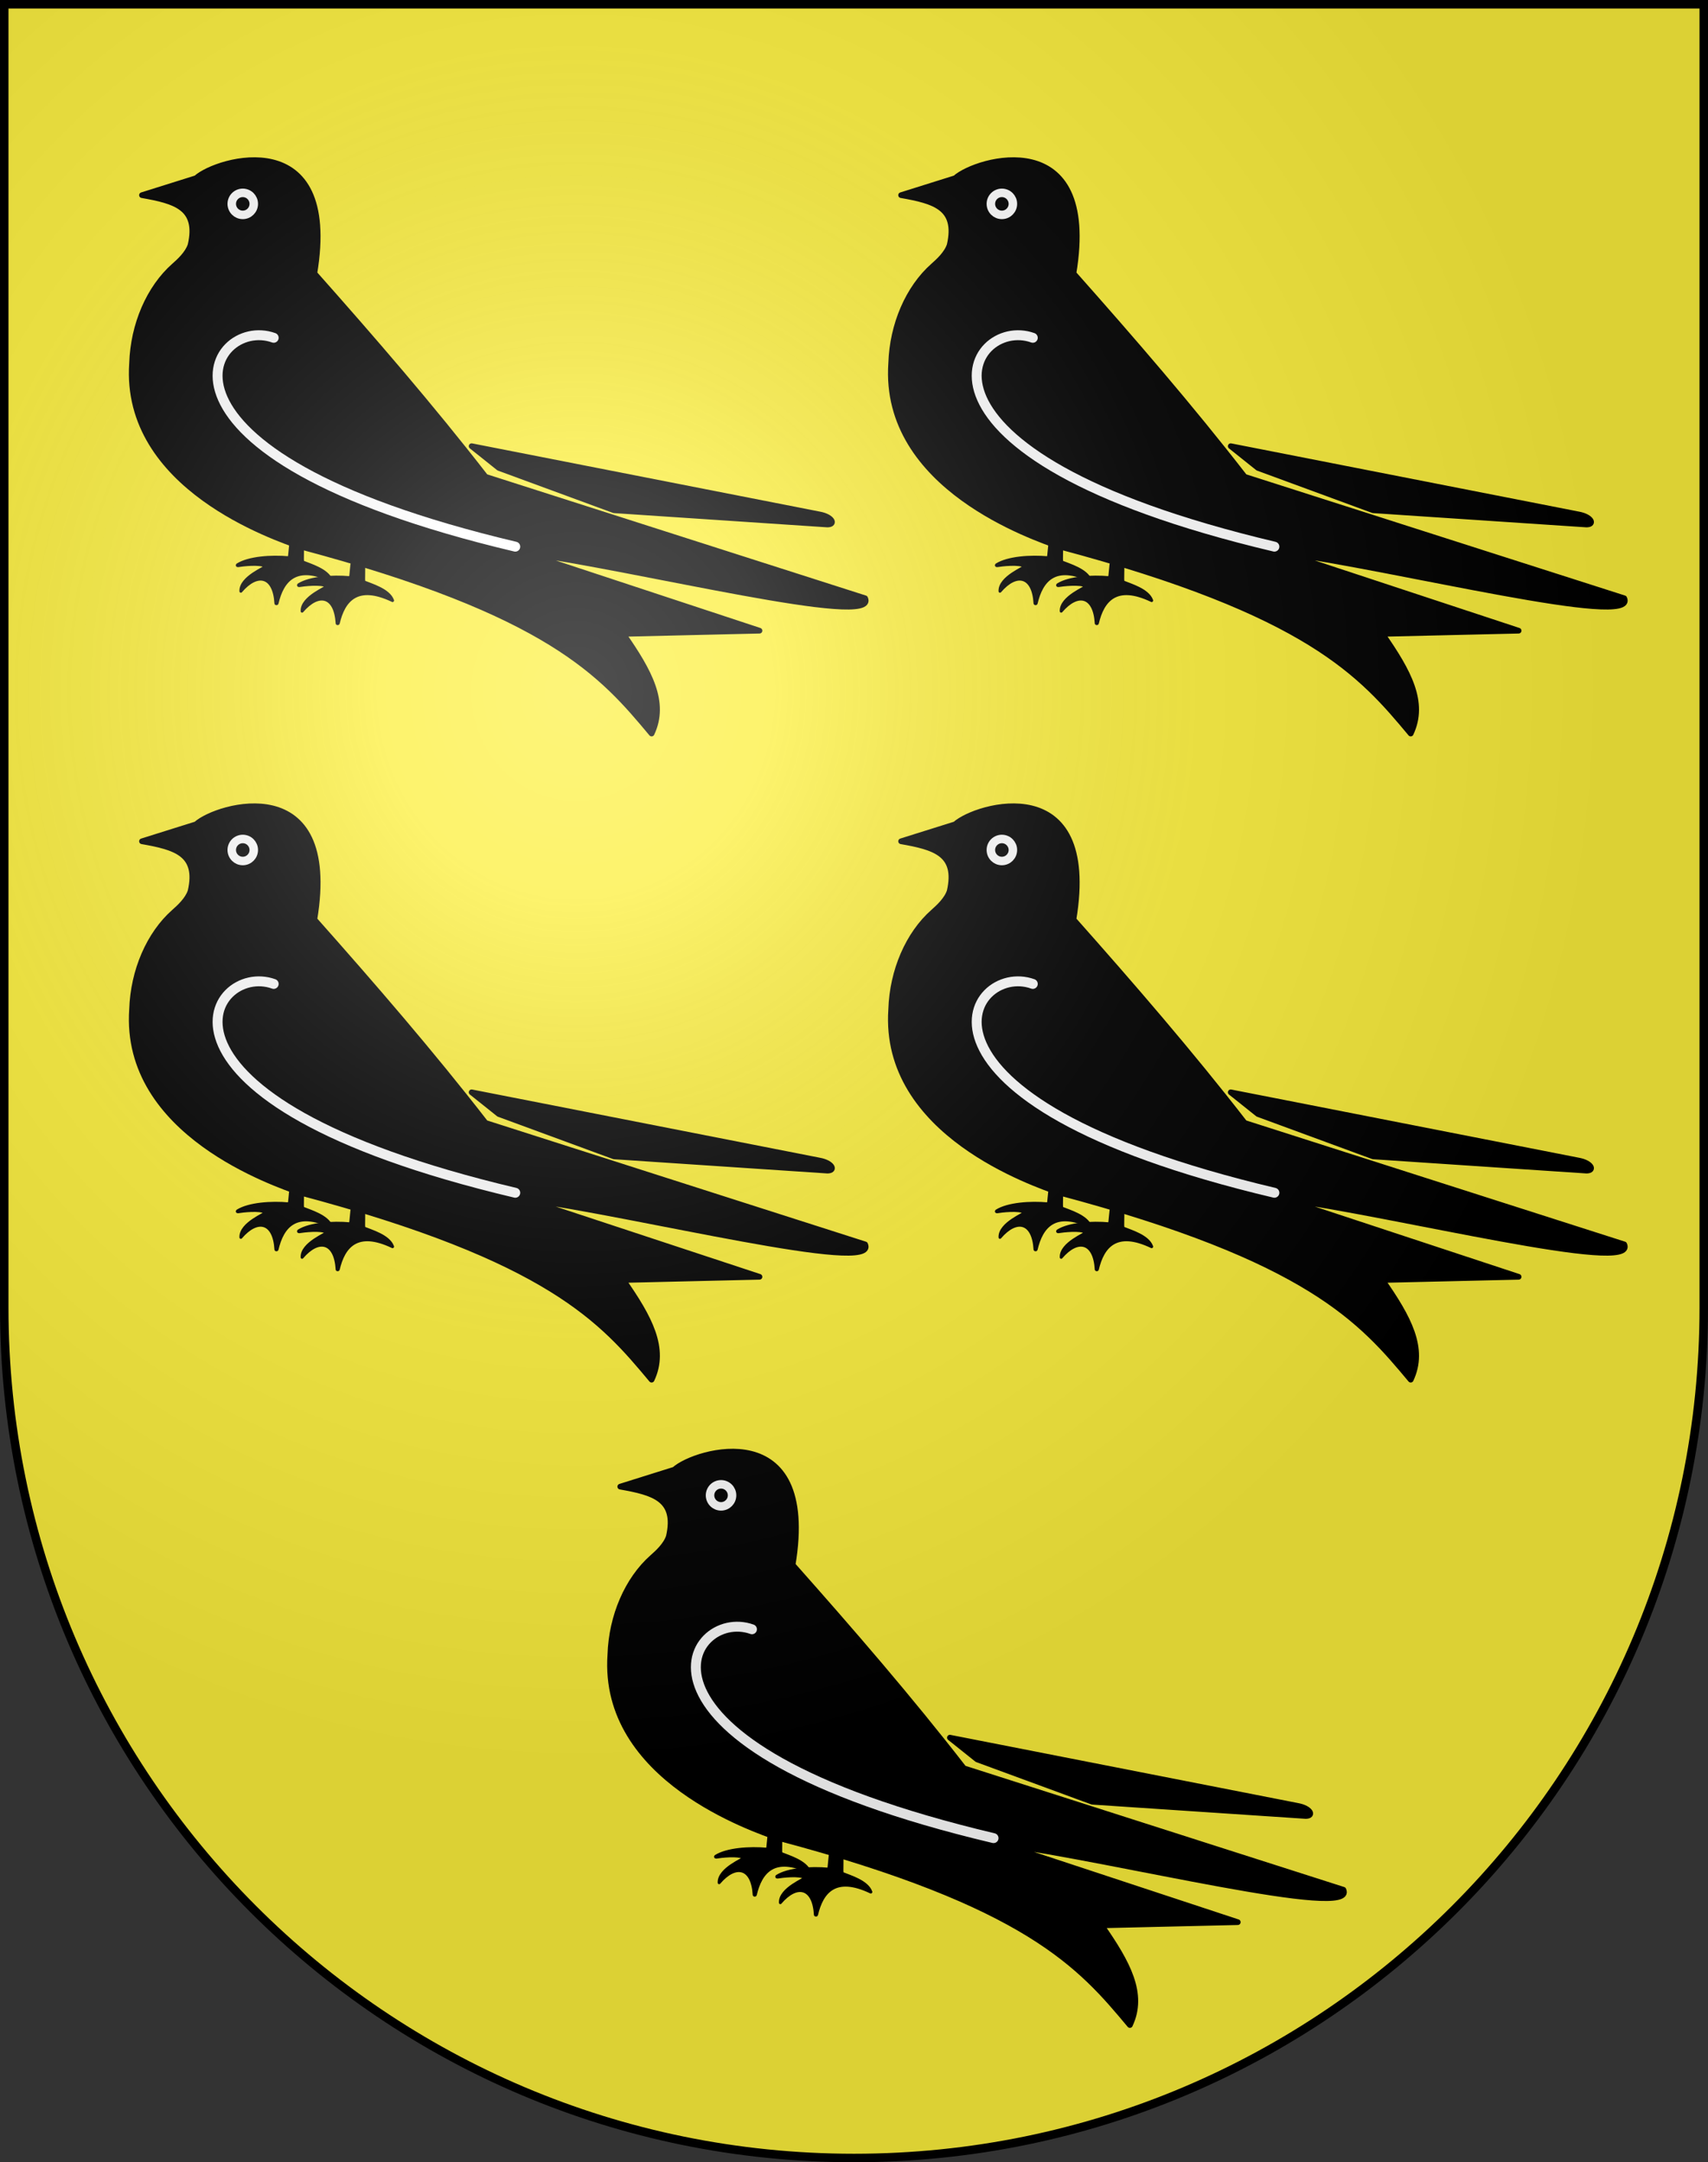 <?xml version="1.0" encoding="utf-8"?>
<svg version="1.1" width="603px" height="763px" viewBox="0 0 603 763" xmlns="http://www.w3.org/2000/svg" xmlns:xlink="http://www.w3.org/1999/xlink">
  <rect x="0" y="0" width="603" height="763" fill="#333333" stroke="none"/>
  <path id="s" d="m1.5,1.5v460c0,165.686 134.314,300 300,300c165.685,0 300-134.314 300-300v-460z"/>
  <radialGradient id="a" cx="0" cy="0" r="300" gradientTransform="matrix(1.215 0 0 1.267 203.329 244.107)" gradientUnits="userSpaceOnUse">
    <stop stop-color="#fff" stop-opacity=".314" offset="0"/>
    <stop stop-color="#fff" stop-opacity=".251" offset=".19"/>
    <stop stop-color="#6b6b6b" stop-opacity=".126" offset=".6"/>
    <stop stop-opacity=".126" offset="1"/>
  </radialGradient>
  <g id="bird" stroke-linecap="round" stroke-linejoin="round">
    <path stroke="#000" d="M138.586,211.952 C 138.591,211.631 138.675,212.162 138.591,211.835 C 138.557,211.698 138.641,211.964 138.594,211.834 C 137.267,208.149 131.072,206.4 128.585,205.361 C 128.097,205.157 128.752,199.233 128.227,199.162 C 127.75,199.098 124.951,198.442 124.473,198.395 C 124.039,198.353 124.006,203.869 123.575,203.829 C 117.366,203.253 109.425,203.823 105.454,206.328 C 105.279,206.438 105.327,206.718 105.623,206.668 C 107.135,206.413 113.522,205.636 115.307,206.899 C 115.774,207.23 106.369,210.703 106.644,215.692 C 112.457,208.894 118.423,210.096 118.998,219.965 C 119.009,220.152 119.399,220.127 119.439,219.954 C 121.318,211.899 126.059,205.961 138.586,211.952z"/>
    <path stroke="#000" d="M116.973,204.916 C 116.979,204.595 117.062,205.126 116.979,204.799 C 116.944,204.663 117.029,204.928 116.982,204.798 C 115.655,201.114 109.46,199.364 106.973,198.325 C 106.485,198.121 107.14,192.197 106.615,192.126 C 106.138,192.062 103.339,191.406 102.861,191.359 C 102.427,191.317 102.393,196.833 101.962,196.793 C 95.754,196.218 87.813,196.788 83.842,199.292 C 83.667,199.402 83.715,199.682 84.011,199.632 C 85.523,199.377 91.91,198.6 93.695,199.864 C 94.162,200.194 84.756,203.668 85.032,208.656 C 90.845,201.858 96.811,203.061 97.386,212.929 C 97.397,213.116 97.786,213.091 97.827,212.918 C 99.707,204.864 104.447,198.926 116.973,204.916z"/>
    <path stroke="#000" stroke-width="2" d="M50.122,68.868 L 69.237,62.871 C 76.586,56.148 119.8,43.37 110.98,96.493 C 131.699,119.836 152.156,143.441 171.409,168.249 L 305.426,211.117 C 310.518,221.866 224.983,200.416 184.403,194.931 L 268.138,222.555 L 219.995,223.68 C 229.212,236.889 235.261,247.846 230.046,258.858 C 212.813,238.237 194.347,216.234 105.595,192.724 C 97.64,189.744 43.606,172.046 46.622,128.2 C 47.049,114.545 52.684,101.588 61.482,93.826 C 63.215,92.297 66.276,89.555 67.278,86.456 C 70.308,73.163 61.773,70.926 50.122,68.868z"/>
    <path stroke="#000" stroke-width="2" d="M166.505,157.448 L 176.125,165.125 L 216.758,180.062 L 292.138,185.087 C 295.217,185.042 293.633,182.306 289.325,181.531 L 166.505,157.448z"/>
    <circle stroke="#fff" stroke-width="3" cx="85.745" cy="71.985" r="3.887" transform="translate(-3.8e-2,-4.5e-2)"/>
    <path fill="none" stroke="#fff" stroke-width="3.5" d="M181.917,192.901 C 43.091,160.05 73.834,110.985 96.625,119.201"/>
  </g>
  <use xlink:href="#s" fill="#fcef3c"/>
  <use xlink:href="#bird"/>
  <use xlink:href="#bird" x="268"/>
  <use xlink:href="#bird" y="228"/>
  <use xlink:href="#bird" x="268" y="228"/>
  <use xlink:href="#bird" x="168.853" y="455.73"/>
  <use xlink:href="#s" fill="url(#a)" stroke="#000" stroke-width="3"/>
</svg>
